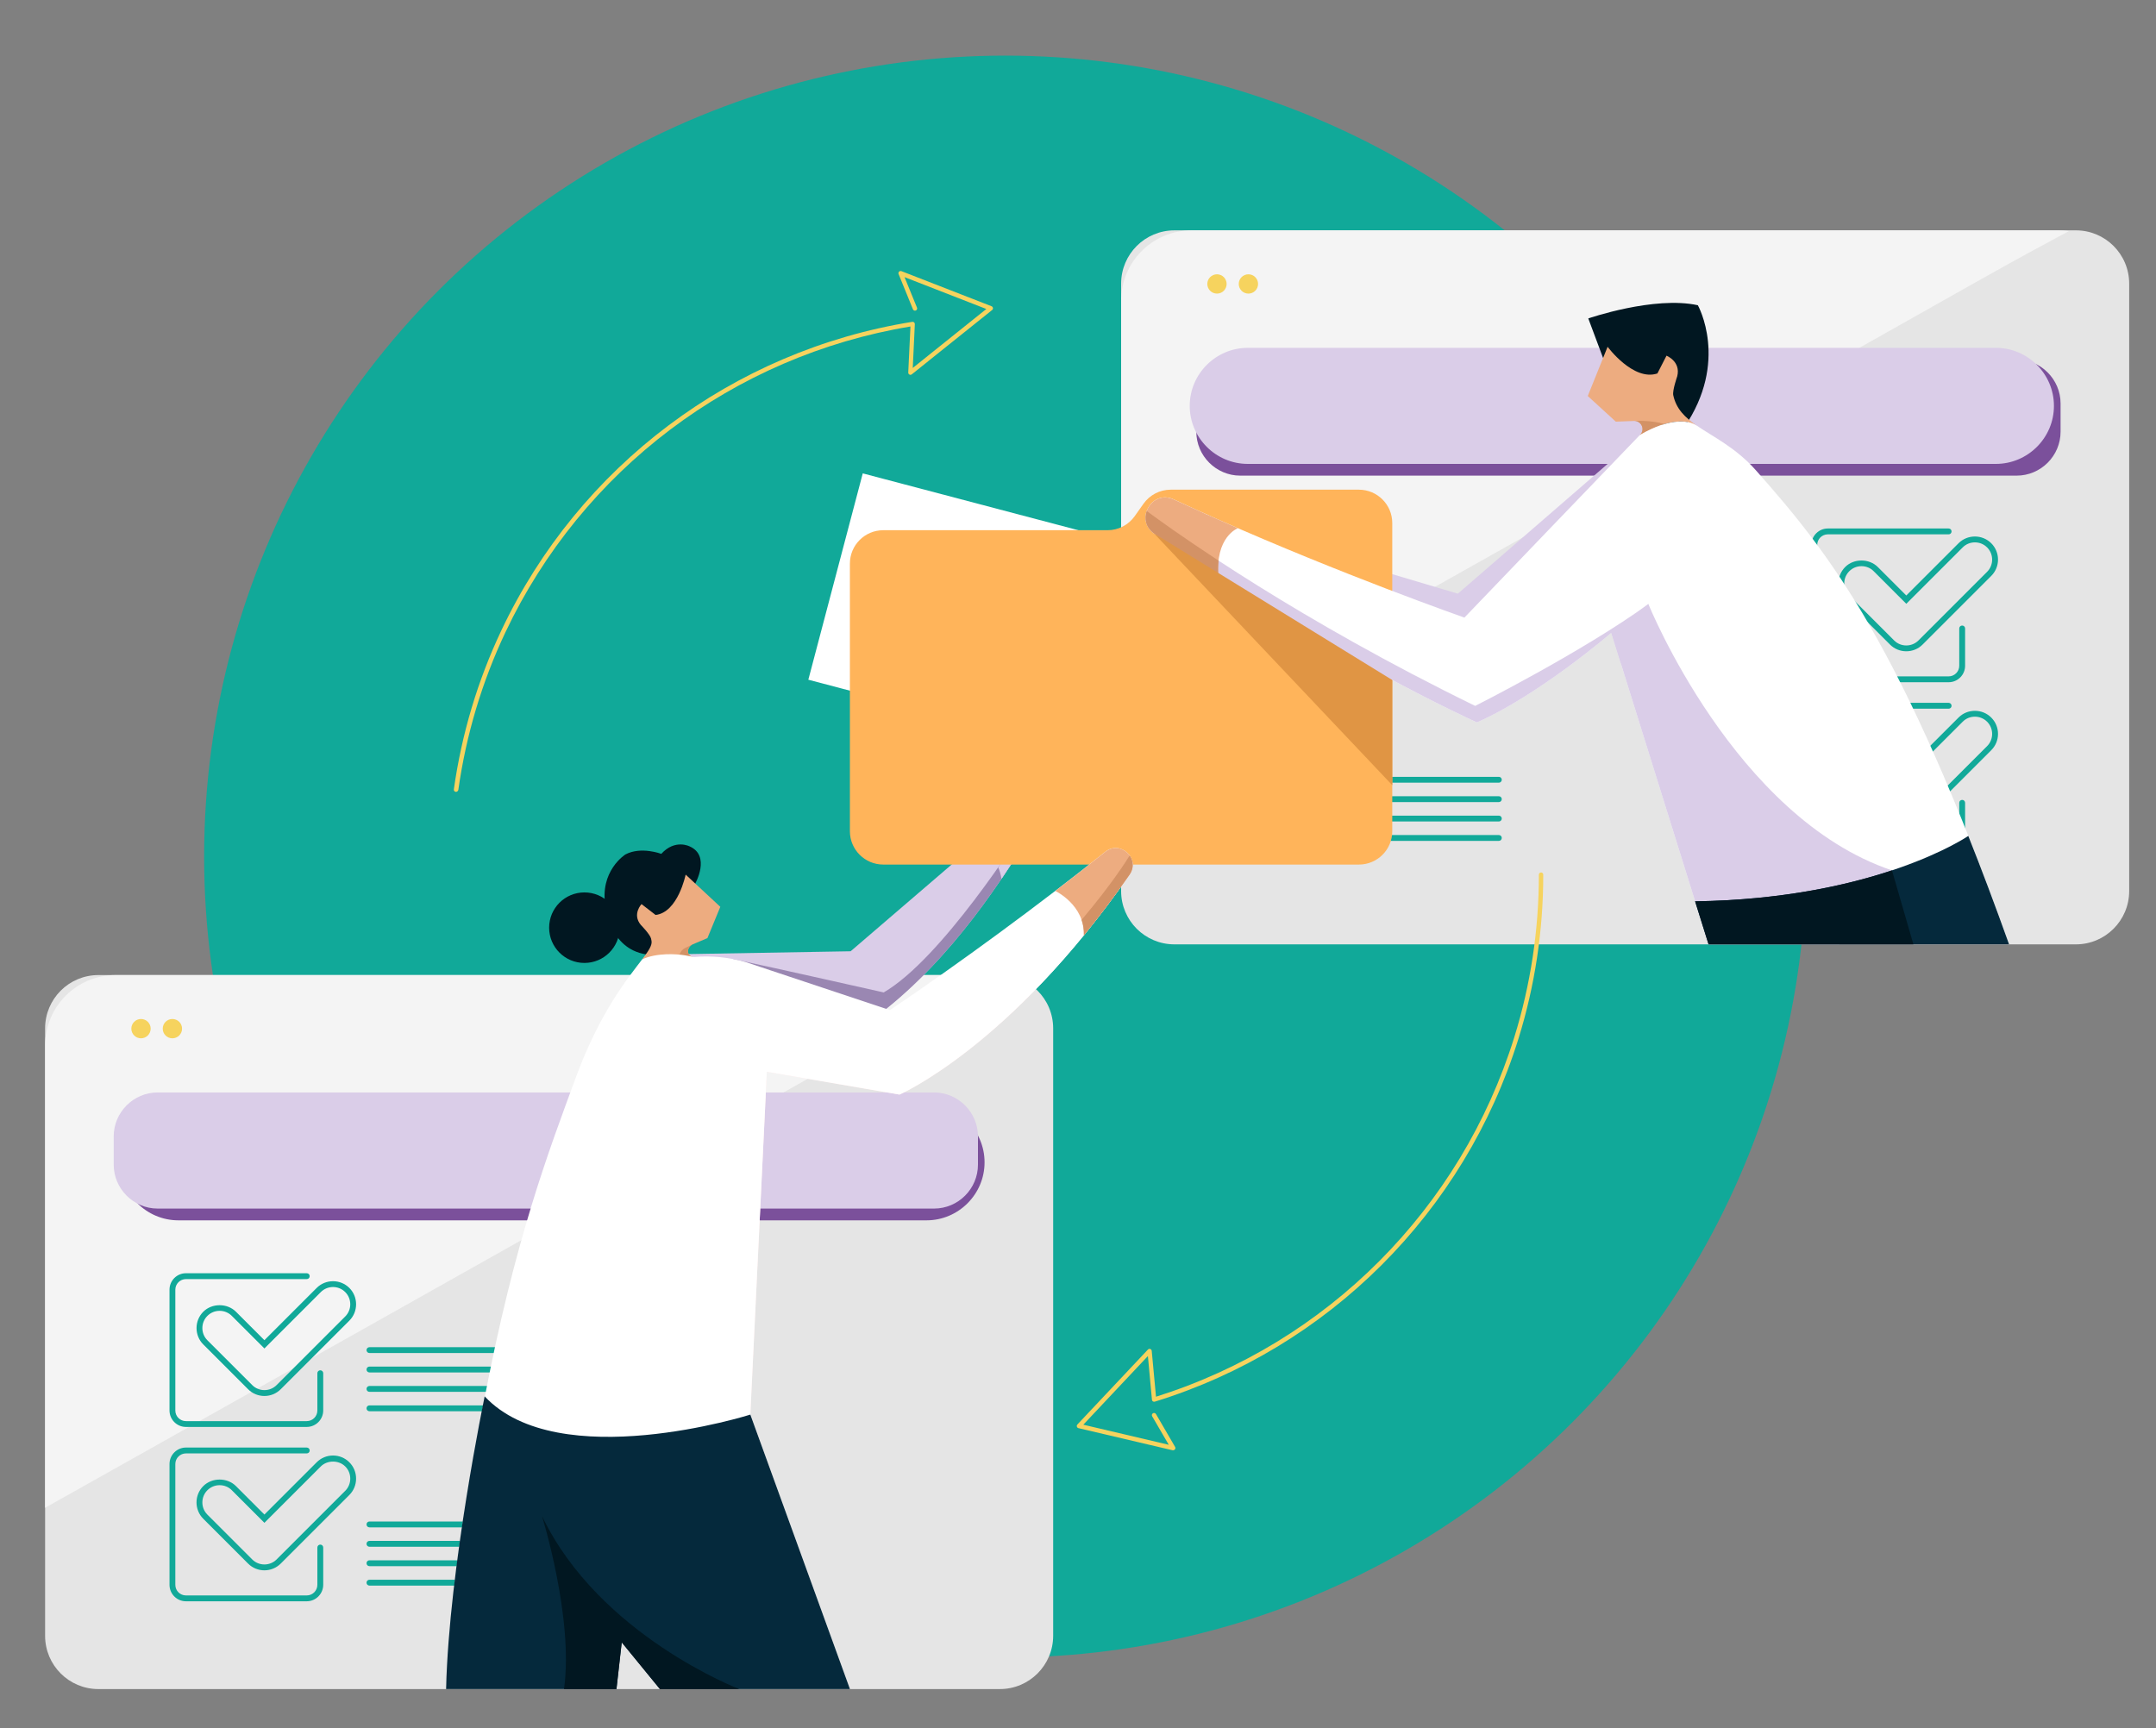 <?xml version="1.0" encoding="UTF-8"?> <!-- Generator: Adobe Illustrator 25.4.1, SVG Export Plug-In . SVG Version: 6.00 Build 0) --> <svg xmlns="http://www.w3.org/2000/svg" xmlns:xlink="http://www.w3.org/1999/xlink" version="1.1" id="Layer_1" x="0px" y="0px" viewBox="0 0 500 400.85" style="enable-background:new 0 0 500 400.85;" xml:space="preserve"><rect x="0" y="0" width="500" height="400.85" fill="#808080" stroke="none"/> <style type="text/css"> .st0{fill:#11A999;} .st1{fill:#E5E5E5;} .st2{fill:#F4F4F4;} .st3{fill:#7B509B;} .st4{fill:#F6D35E;} .st5{fill:#DACDE8;} .st6{fill:#FFFFFF;} .st7{fill:#9A87B2;} .st8{fill:#FFB45A;} .st9{fill:#011721;} .st10{fill:#EDAC80;} .st11{fill:#FFE6E6;} .st12{fill:#D39266;} .st13{fill:#05293C;} .st14{fill:#E09544;} </style> <g> <circle class="st0" cx="233.12" cy="198.68" r="185.78"></circle> <g> <g> <g> <path class="st1" d="M231.88,391.77H22.82c-6.83,0-12.36-5.53-12.36-12.36V238.52c0-6.83,5.53-12.36,12.36-12.36h209.06 c6.83,0,12.36,5.53,12.36,12.36v140.89C244.24,386.23,238.71,391.77,231.88,391.77z"></path> </g> <g> <path class="st2" d="M230.28,226.33c-0.77-0.11-1.56-0.17-2.37-0.17H26.79c-9.02,0-16.33,7.31-16.33,16.33v107.23 C230.28,226.33,204.65,240.1,230.28,226.33z"></path> </g> <g> <path class="st3" d="M214.87,283.05H41.37c-7.41,0-13.46-6.06-13.46-13.46l0,0c0-7.41,6.06-13.46,13.46-13.46h173.5 c7.41,0,13.46,6.06,13.46,13.46l0,0C228.34,276.99,222.28,283.05,214.87,283.05z"></path> </g> <g> <circle class="st4" cx="32.7" cy="238.59" r="2.24"></circle> </g> <g> <circle class="st4" cx="39.98" cy="238.59" r="2.24"></circle> </g> <g> <path class="st5" d="M216.61,280.32H36.56c-5.6,0-10.19-4.59-10.19-10.19v-6.55c0-5.6,4.59-10.19,10.19-10.19h180.05 c5.6,0,10.19,4.59,10.19,10.19v6.55C226.8,275.74,222.22,280.32,216.61,280.32z"></path> </g> <g> <g> <path class="st0" d="M71.13,330.97H43.12c-2.1,0-3.81-1.71-3.81-3.82v-28.02c0-2.1,1.71-3.81,3.81-3.81h28.02 c0.38,0,0.68,0.3,0.68,0.68c0,0.38-0.3,0.68-0.68,0.68H43.12c-1.35,0-2.46,1.1-2.46,2.46v28.02c0,1.36,1.1,2.46,2.46,2.46 h28.02c1.35,0,2.46-1.1,2.46-2.46v-8.65c0-0.38,0.3-0.68,0.68-0.68c0.38,0,0.68,0.3,0.68,0.68v8.65 C74.95,329.26,73.24,330.97,71.13,330.97z"></path> </g> <g> <path class="st0" d="M61.32,323.79c-1.37,0-2.75-0.52-3.79-1.57l-10.39-10.39c-1.01-1.01-1.56-2.36-1.56-3.79 c0-1.44,0.56-2.78,1.56-3.79c2.02-2.02,5.56-2.02,7.58,0l6.6,6.6l12.12-12.12c1.01-1.01,2.36-1.56,3.79-1.56 c1.44,0,2.78,0.56,3.79,1.56c1.01,1.01,1.56,2.36,1.56,3.79c0,1.43-0.55,2.78-1.56,3.79l-15.91,15.91 C64.06,323.27,62.69,323.79,61.32,323.79z M50.93,304.04c-1.07,0-2.08,0.42-2.83,1.17c-1.56,1.56-1.56,4.1,0,5.66l10.39,10.39 c1.56,1.56,4.1,1.56,5.66,0l15.91-15.91c1.56-1.56,1.56-4.1,0-5.66c-1.56-1.56-4.1-1.56-5.66,0l-13.08,13.08l-7.56-7.56 C53.01,304.46,52,304.04,50.93,304.04z"></path> </g> <g> <path class="st0" d="M71.13,371.41H43.12c-2.1,0-3.81-1.71-3.81-3.82v-28.02c0-2.1,1.71-3.82,3.81-3.82h28.02 c0.38,0,0.68,0.3,0.68,0.68c0,0.38-0.3,0.68-0.68,0.68H43.12c-1.35,0-2.46,1.1-2.46,2.46v28.02c0,1.36,1.1,2.46,2.46,2.46 h28.02c1.35,0,2.46-1.1,2.46-2.46v-8.65c0-0.38,0.3-0.68,0.68-0.68c0.38,0,0.68,0.3,0.68,0.68v8.65 C74.95,369.69,73.24,371.41,71.13,371.41z"></path> </g> <g> <path class="st0" d="M61.32,364.23c-1.37,0-2.75-0.52-3.79-1.57l-10.39-10.39c-2.09-2.09-2.09-5.49,0-7.58 c2.02-2.02,5.56-2.02,7.58,0l6.6,6.6l12.12-12.12c1.01-1.01,2.36-1.57,3.79-1.57c1.44,0,2.78,0.56,3.79,1.57 c1.01,1.01,1.56,2.36,1.56,3.79s-0.55,2.78-1.56,3.79l-15.91,15.91C64.06,363.7,62.69,364.23,61.32,364.23z M50.93,344.48 c-1.07,0-2.08,0.42-2.83,1.17c-1.56,1.56-1.56,4.1,0,5.66l10.39,10.39c1.56,1.56,4.1,1.56,5.66,0l15.91-15.91 c0.75-0.75,1.17-1.76,1.17-2.83s-0.41-2.08-1.17-2.83c-1.5-1.5-4.16-1.5-5.66,0l-13.08,13.08l-7.56-7.56 C53.01,344.89,52,344.48,50.93,344.48z"></path> </g> <g> <path class="st0" d="M130.42,313.83H85.68c-0.38,0-0.68-0.3-0.68-0.68c0-0.38,0.3-0.68,0.68-0.68h44.74 c0.38,0,0.68,0.3,0.68,0.68C131.1,313.52,130.8,313.83,130.42,313.83z"></path> </g> <g> <path class="st0" d="M130.42,318.33H85.68c-0.38,0-0.68-0.3-0.68-0.68c0-0.38,0.3-0.68,0.68-0.68h44.74 c0.38,0,0.68,0.3,0.68,0.68C131.1,318.02,130.8,318.33,130.42,318.33z"></path> </g> <g> <path class="st0" d="M130.42,322.83H85.68c-0.38,0-0.68-0.3-0.68-0.68c0-0.38,0.3-0.68,0.68-0.68h44.74 c0.38,0,0.68,0.3,0.68,0.68C131.1,322.53,130.8,322.83,130.42,322.83z"></path> </g> <g> <path class="st0" d="M130.42,327.33H85.68c-0.38,0-0.68-0.3-0.68-0.68c0-0.38,0.3-0.68,0.68-0.68h44.74 c0.38,0,0.68,0.3,0.68,0.68C131.1,327.03,130.8,327.33,130.42,327.33z"></path> </g> <g> <path class="st0" d="M130.42,354.26H85.68c-0.38,0-0.68-0.3-0.68-0.68c0-0.38,0.3-0.68,0.68-0.68h44.74 c0.38,0,0.68,0.3,0.68,0.68C131.1,353.96,130.8,354.26,130.42,354.26z"></path> </g> <g> <path class="st0" d="M130.42,358.76H85.68c-0.38,0-0.68-0.3-0.68-0.68c0-0.38,0.3-0.68,0.68-0.68h44.74 c0.38,0,0.68,0.3,0.68,0.68C131.1,358.46,130.8,358.76,130.42,358.76z"></path> </g> <g> <path class="st0" d="M130.42,363.26H85.68c-0.38,0-0.68-0.3-0.68-0.68c0-0.38,0.3-0.68,0.68-0.68h44.74 c0.38,0,0.68,0.3,0.68,0.68C131.1,362.96,130.8,363.26,130.42,363.26z"></path> </g> <g> <path class="st0" d="M130.42,367.77H85.68c-0.38,0-0.68-0.3-0.68-0.68c0-0.38,0.3-0.68,0.68-0.68h44.74 c0.38,0,0.68,0.3,0.68,0.68C131.1,367.46,130.8,367.77,130.42,367.77z"></path> </g> </g> </g> <g> <g> <path class="st1" d="M481.42,219.04H272.36c-6.83,0-12.36-5.53-12.36-12.36V65.79c0-6.83,5.53-12.36,12.36-12.36h209.06 c6.83,0,12.36,5.53,12.36,12.36v140.89C493.78,213.5,488.24,219.04,481.42,219.04z"></path> </g> <g> <path class="st2" d="M479.81,53.6c-0.77-0.11-1.56-0.17-2.37-0.17H276.33c-9.02,0-16.33,7.31-16.33,16.33V177 C479.81,53.6,454.18,67.37,479.81,53.6z"></path> </g> <g> <path class="st3" d="M467.68,110.32H287.63c-5.6,0-10.19-4.59-10.19-10.19v-6.55c0-5.6,4.59-10.19,10.19-10.19h180.05 c5.6,0,10.19,4.59,10.19,10.19v6.55C477.87,105.74,473.29,110.32,467.68,110.32z"></path> </g> <g> <circle class="st4" cx="282.23" cy="65.86" r="2.24"></circle> </g> <g> <circle class="st4" cx="289.52" cy="65.86" r="2.24"></circle> </g> <g> <path class="st5" d="M462.87,107.6h-173.5c-7.41,0-13.46-6.06-13.46-13.46l0,0c0-7.41,6.06-13.46,13.46-13.46h173.5 c7.41,0,13.46,6.06,13.46,13.46l0,0C476.34,101.54,470.28,107.6,462.87,107.6z"></path> </g> <g> <g> <path class="st0" d="M451.91,158.24h-28.02c-2.1,0-3.81-1.71-3.81-3.82v-28.02c0-2.1,1.71-3.82,3.81-3.82h28.02 c0.38,0,0.68,0.3,0.68,0.68c0,0.38-0.3,0.68-0.68,0.68h-28.02c-1.35,0-2.46,1.1-2.46,2.46v28.02c0,1.35,1.1,2.46,2.46,2.46 h28.02c1.36,0,2.46-1.1,2.46-2.46v-8.65c0-0.38,0.3-0.68,0.68-0.68c0.38,0,0.68,0.3,0.68,0.68v8.65 C455.73,156.53,454.01,158.24,451.91,158.24z"></path> </g> <g> <path class="st0" d="M442.09,151.06c-1.37,0-2.75-0.52-3.79-1.57l-10.39-10.39c-1.01-1.01-1.56-2.36-1.56-3.79 c0-1.44,0.56-2.78,1.56-3.79c2.01-2.02,5.56-2.02,7.58,0l6.6,6.6L454.21,126c1.01-1.01,2.35-1.56,3.79-1.56c0,0,0,0,0,0 c1.44,0,2.78,0.56,3.79,1.56l0,0c1.01,1.01,1.57,2.36,1.57,3.79c0,1.44-0.56,2.78-1.57,3.79l-15.91,15.91 C444.84,150.54,443.47,151.06,442.09,151.06z M431.7,131.32c-1.07,0-2.08,0.41-2.83,1.17c-0.75,0.75-1.17,1.76-1.17,2.83 c0,1.07,0.42,2.08,1.17,2.83l10.39,10.39c1.56,1.56,4.1,1.56,5.66,0l15.91-15.91c1.56-1.56,1.56-4.1,0-5.66 c-0.75-0.75-1.76-1.17-2.83-1.17h0c-1.07,0-2.08,0.41-2.83,1.17l-13.08,13.08l-7.56-7.56 C433.78,131.73,432.78,131.32,431.7,131.32z"></path> </g> <g> <path class="st0" d="M451.91,198.68h-28.02c-2.1,0-3.81-1.71-3.81-3.82v-28.02c0-2.1,1.71-3.82,3.81-3.82h28.02 c0.38,0,0.68,0.3,0.68,0.68c0,0.38-0.3,0.68-0.68,0.68h-28.02c-1.35,0-2.46,1.1-2.46,2.46v28.02c0,1.35,1.1,2.46,2.46,2.46 h28.02c1.36,0,2.46-1.1,2.46-2.46v-8.65c0-0.38,0.3-0.68,0.68-0.68c0.38,0,0.68,0.3,0.68,0.68v8.65 C455.73,196.97,454.01,198.68,451.91,198.68z"></path> </g> <g> <path class="st0" d="M442.09,191.5c-1.37,0-2.75-0.52-3.79-1.57l-10.39-10.39c-1.01-1.01-1.56-2.36-1.56-3.79 c0-1.44,0.56-2.78,1.56-3.79c1.01-1.01,2.35-1.56,3.79-1.57c1.44,0,2.78,0.56,3.79,1.56l6.6,6.6l12.12-12.12 c1.01-1.01,2.35-1.56,3.79-1.56c0,0,0,0,0,0c1.44,0,2.78,0.56,3.79,1.56l0,0c1.01,1.01,1.57,2.36,1.57,3.79 c0,1.44-0.56,2.78-1.57,3.79l-15.91,15.91C444.84,190.98,443.47,191.5,442.09,191.5z M431.7,171.75 c-1.07,0-2.08,0.41-2.83,1.17c-0.75,0.75-1.17,1.76-1.17,2.83c0,1.07,0.42,2.08,1.17,2.83l10.39,10.39 c1.56,1.56,4.1,1.56,5.66,0l15.91-15.91c1.56-1.56,1.56-4.1,0-5.66c-0.75-0.75-1.76-1.17-2.83-1.17h0 c-1.07,0-2.08,0.41-2.83,1.17l-13.08,13.08l-7.56-7.56C433.78,172.17,432.78,171.75,431.7,171.75z"></path> </g> <g> <path class="st0" d="M379.95,141.1h-44.74c-0.38,0-0.68-0.3-0.68-0.68c0-0.38,0.3-0.68,0.68-0.68h44.74 c0.38,0,0.68,0.3,0.68,0.68C380.63,140.8,380.33,141.1,379.95,141.1z"></path> </g> <g> <path class="st0" d="M347.6,145.6h-60.32c-0.38,0-0.68-0.3-0.68-0.68c0-0.38,0.3-0.68,0.68-0.68h60.32 c0.38,0,0.68,0.3,0.68,0.68C348.28,145.3,347.97,145.6,347.6,145.6z"></path> </g> <g> <path class="st0" d="M347.6,150.1h-60.32c-0.38,0-0.68-0.3-0.68-0.68c0-0.38,0.3-0.68,0.68-0.68h60.32 c0.38,0,0.68,0.3,0.68,0.68C348.28,149.8,347.97,150.1,347.6,150.1z"></path> </g> <g> <path class="st0" d="M347.6,154.6h-60.32c-0.38,0-0.68-0.3-0.68-0.68c0-0.38,0.3-0.68,0.68-0.68h60.32 c0.38,0,0.68,0.3,0.68,0.68C348.28,154.3,347.97,154.6,347.6,154.6z"></path> </g> <g> <path class="st0" d="M347.6,181.54h-60.32c-0.38,0-0.68-0.3-0.68-0.68c0-0.38,0.3-0.68,0.68-0.68h60.32 c0.38,0,0.68,0.3,0.68,0.68C348.28,181.23,347.97,181.54,347.6,181.54z"></path> </g> <g> <path class="st0" d="M347.6,186.04h-60.32c-0.38,0-0.68-0.3-0.68-0.68c0-0.38,0.3-0.68,0.68-0.68h60.32 c0.38,0,0.68,0.3,0.68,0.68C348.28,185.73,347.97,186.04,347.6,186.04z"></path> </g> <g> <path class="st0" d="M347.6,190.54h-60.32c-0.38,0-0.68-0.3-0.68-0.68c0-0.38,0.3-0.68,0.68-0.68h60.32 c0.38,0,0.68,0.3,0.68,0.68C348.28,190.23,347.97,190.54,347.6,190.54z"></path> </g> <g> <path class="st0" d="M347.6,195.04h-60.32c-0.38,0-0.68-0.3-0.68-0.68c0-0.38,0.3-0.68,0.68-0.68h60.32 c0.38,0,0.68,0.3,0.68,0.68C348.28,194.74,347.97,195.04,347.6,195.04z"></path> </g> </g> </g> <g> <polygon class="st5" points="378.96,102.29 338.09,137.7 287.08,122.51 337.51,149.57 "></polygon> </g> <g> <g> <rect x="192.57" y="118.3" transform="matrix(0.967 0.255 -0.255 0.967 44.033 -53.704)" class="st6" width="73.3" height="49.49"></rect> </g> <g> <g> <path class="st5" d="M157.4,221.33l39.87-0.69l37.35-32.07c2.79-2.24,6.57,1.09,4.71,4.15c-6.3,10.37-18.21,29.29-35.22,42.38 l-18.94,0.87L157.4,221.33z"></path> </g> <g> <path class="st5" d="M234.62,188.58l-8.2,7.04c1.57,0.95,5.22,3.61,5.83,8.23c2.85-4.21,5.22-8.05,7.09-11.13 C241.19,189.68,237.41,186.34,234.62,188.58z"></path> </g> <g> <path class="st7" d="M204.11,235.11c17.01-13.09,28.92-32.01,35.22-42.38c0.72-1.18,0.59-2.4,0-3.33 c-3.18,5.08-21.08,33.05-34.39,40.79c0,0-25.6-5.77-34.92-7.74l0.7,5.92l14.44,7.62L204.11,235.11z"></path> </g> <g> <path class="st5" d="M232.25,203.86c2.85-4.21,5.22-8.05,7.09-11.13c0.72-1.18,0.59-2.4,0-3.33c-1.1,1.76-3.99,6.3-7.84,11.78 C231.85,201.99,232.12,202.88,232.25,203.86z"></path> </g> </g> <g> <path class="st8" d="M315.15,200.53H204.84c-4.27,0-7.74-3.46-7.74-7.74v-62.07c0-4.27,3.46-7.74,7.74-7.74h52.01 c2.51,0,4.86-1.22,6.31-3.27l2.02-2.86c1.45-2.05,3.8-3.27,6.31-3.27h43.65c4.27,0,7.74,3.46,7.74,7.74v71.46 C322.89,197.07,319.42,200.53,315.15,200.53z"></path> </g> <g> <g> <path class="st9" d="M161.23,204.94c0,0,3.64-6.45-1.29-8.62c0,0-3.39-1.79-6.58,1.73c0,0-4.67-1.79-8.31,0.13 c0,0-6.14,3.83-4.6,12.21c0,0,0.91,9.64,9.34,10.96l10.73-8.53L161.23,204.94z"></path> </g> <g> <path class="st9" d="M143.71,215.17c0,4.52-3.66,8.18-8.18,8.18c-4.52,0-8.18-3.66-8.18-8.18s3.66-8.18,8.18-8.18 C140.05,206.99,143.71,210.65,143.71,215.17z"></path> </g> <g> <path class="st10" d="M148.94,222.5c2.19-0.23,4.14-0.25,5.98-0.36c3.25-0.2,5.73-0.21,5.73-0.21l0,0 c-0.5-0.09-0.93-0.43-1.05-0.93c0-0.01,0-0.02-0.01-0.03c-0.18-0.81,0.32-1.61,1.08-1.94l3.39-1.44l2.99-7.26l-8.04-7.47 c0,0-1.76,8.75-6.97,9.36l-3.26-2.52c0,0-2.21,2.34-0.19,4.8c0,0,2.18,2.22,2.4,3.2c0.04,0.19,0.08,0.38,0.11,0.56 C151.27,219.26,150.42,220.54,148.94,222.5L148.94,222.5z"></path> </g> <g> <path class="st11" d="M167.75,246.3c0,0-0.47,32.1-5.45,53.69c-4.9,21.22-17.35,41.5-17.35,41.5l34.69,2.15l-5.64-15.53 l3.83-79.51L167.75,246.3z"></path> </g> <g> <path class="st11" d="M261.96,202.88c1.08-1.56,0.88-3.23,0.02-4.45c-1.13,1.85-17.77,28.55-53.62,52.73l-40.61-4.86l10.1,2.3 l30.76,5.28C208.61,253.88,234.25,242.79,261.96,202.88z"></path> </g> <g> <path class="st12" d="M160.67,219.04l-1.68,0.78c-0.67,0.31-1.18,0.89-1.4,1.59l-0.2,0.62h-0.39c2.16-0.09,3.64-0.1,3.64-0.1 c-0.5-0.09-0.93-0.43-1.05-0.93c0-0.01,0-0.02-0.01-0.03C159.42,220.17,159.91,219.36,160.67,219.04z"></path> </g> <g> <path class="st6" d="M256.3,197.59c-14.92,11.96-34.04,25.99-49.91,36.7l-33.58-11.18c-3.93-1.11-7.91-1.47-11.79-1.15 c-0.13,0.01-0.25,0-0.37-0.02c0,0-2.74-0.76-6.25-0.6c-1.72,0.08-3.79,0.38-5.47,1.17h0c-3.3,4.36-9.75,12.08-15.41,27.46 c-6.26,17.04-14.15,37.5-21.39,75.59c-3.86,20.28-7.41,40.39-8.69,66.21h39.52l1.98-17.64l8.1,17.64h44.06l-23.09-63.66 l3.83-79.51l30.76,5.28c0,0,25.65-11.09,53.35-51C264.53,199.17,259.82,194.76,256.3,197.59z"></path> </g> <g> <path class="st13" d="M174.01,328.11c0,0-44.48,14.06-61.61-4.23c0,0-8.27,39.69-8.95,67.89h39.52l1.22-10.84l8.86,10.84h44.06 L174.01,328.11z"></path> </g> <g> <path class="st9" d="M125.69,351.63c0,0,7.41,23.78,5.11,40.14h12.16l1.22-10.84l8.86,10.84h18.41 C171.45,391.77,138.98,379.38,125.69,351.63z"></path> </g> <g> <path class="st10" d="M261.96,202.88c2.57-3.71-2.13-8.12-5.65-5.29c-3.64,2.92-7.54,5.97-11.58,9.06l0,0 c0,0,6.86,3.22,6.64,10.31C254.82,212.72,258.37,208.04,261.96,202.88z"></path> </g> <g> <path class="st12" d="M261.96,202.88c1.08-1.56,0.88-3.23,0.02-4.45c-0.5,0.83-4.11,6.62-11.15,14.93 c0.37,1.06,0.57,2.26,0.53,3.59C254.82,212.72,258.37,208.04,261.96,202.88z"></path> </g> </g> <g> <g> <g> <g> <g> <g> <g> <path class="st9" d="M371.77,83.03l-3.43-9.17c0,0,15.27-5.28,25.41-3.06c0,0,7.34,13.04-3.21,28.39l-0.36,3.51 l-4.07-3.42L375,89.66L371.77,83.03z"></path> </g> </g> </g> </g> </g> </g> </g> <g> <path class="st10" d="M388.05,91.68c-0.24-1.1,0.92-4.4,0.92-4.4c0.87-3.46-2.49-4.78-2.49-4.78l-2.11,4.12 c-5.59,1.87-11.55-6.19-11.55-6.19l-4.6,11.42l6.5,5.95l4.25-0.16c0.93-0.04,1.75,0.62,1.92,1.54c0.13,0.68-0.13,1.34-0.6,1.76 c0,0,8.33-5.33,13.26-2.19l0,0C390.8,96.86,388.74,94.87,388.05,91.68z"></path> </g> <g> <path class="st12" d="M386.03,98.35c-3.26-0.96-7.07-0.71-7.07-0.71c0.93-0.04,1.75,0.62,1.92,1.54 c0.13,0.68-0.13,1.34-0.6,1.76C380.28,100.93,382.88,99.27,386.03,98.35z"></path> </g> <g> <path class="st6" d="M407.17,109.04c-4.66-5.24-9.81-7.67-13.64-10.3l0,0c-4.93-3.13-13.26,2.19-13.26,2.19 c-0.33,0.29-40.66,42.32-40.66,42.32c-10.25-3.64-39.17-14.3-67.41-27.42c-5.06-2.35-9.11,4.67-4.56,7.89 c39.28,27.8,74.85,43.83,74.85,43.83c14.26-6.22,31.19-20.77,31.19-20.77l22.56,72.25h69.7 C441.15,149.74,424.49,128.54,407.17,109.04z"></path> </g> <g> <path class="st5" d="M441.72,212.44l-2.95-10.56c-36.53-12.28-56.49-61.78-56.49-61.78l-8.61,6.69l22.56,72.25h30.3 L441.72,212.44z"></path> </g> <g> <path class="st13" d="M465.93,219.04c-3.29-9.2-6.43-17.54-9.46-25.15c-0.03,0.02-21.18,14.56-63.36,15.17l0,0l3.12,9.98H465.93 z"></path> </g> <g> <path class="st5" d="M342.11,163.73c-40.74-19.9-68.1-39.25-76.16-45.2c-0.62,1.74-0.25,3.82,1.7,5.2 c39.28,27.8,74.85,43.83,74.85,43.83c14.26-6.22,31.19-20.77,31.19-20.77l2.23,7.14l6.38-13.84 C367.16,151.1,342.11,163.73,342.11,163.73z"></path> </g> <g> <path class="st10" d="M287.08,122.51L287.08,122.51c-4.91-2.13-9.9-4.36-14.88-6.67c-5.06-2.35-9.11,4.67-4.56,7.89 c5.06,3.58,10.06,6.97,14.93,10.15C281.74,124.5,287.08,122.51,287.08,122.51z"></path> </g> <g> <path class="st12" d="M265.94,118.53c-0.62,1.74-0.25,3.82,1.7,5.2c5.06,3.58,10.06,6.97,14.93,10.15 c-0.13-1.46-0.1-2.72,0.03-3.84C274.59,124.79,268.94,120.74,265.94,118.53z"></path> </g> <g> <path class="st9" d="M438.77,201.88c-10.53,3.5-25.75,6.89-45.65,7.18l3.12,9.98h47.5L438.77,201.88L438.77,201.88z"></path> </g> </g> <g> <polygon class="st14" points="267.64,123.73 322.89,182.13 322.89,157.73 "></polygon> </g> <g> <path class="st4" d="M272.06,336.39c-0.04,0-0.08,0-0.12-0.01l-21.83-5.13c-0.18-0.04-0.32-0.18-0.37-0.35 c-0.05-0.18-0.01-0.36,0.12-0.5l16.36-17.38c0.14-0.15,0.35-0.2,0.54-0.13c0.19,0.07,0.32,0.23,0.34,0.43l0.99,10.64 c39.68-12.48,70.71-43.6,83.08-83.35c3.79-12.17,5.71-24.87,5.71-37.74c0-0.28,0.23-0.51,0.51-0.51s0.51,0.23,0.51,0.51 c0,12.97-1.94,25.77-5.75,38.04c-12.53,40.27-44.06,71.75-84.35,84.2c-0.14,0.04-0.3,0.02-0.43-0.06 c-0.13-0.08-0.21-0.22-0.22-0.38l-0.94-10.14l-14.98,15.92l19.82,4.66l-3.85-6.61c-0.14-0.24-0.06-0.55,0.18-0.7 c0.24-0.14,0.55-0.06,0.7,0.18l4.44,7.63c0.1,0.18,0.09,0.4-0.03,0.56C272.38,336.31,272.22,336.39,272.06,336.39z"></path> </g> <g> <path class="st4" d="M105.75,183.67c-0.02,0-0.05,0-0.07-0.01c-0.28-0.04-0.47-0.3-0.43-0.57c1.82-12.85,5.52-25.25,11.02-36.87 c18.04-38.12,53.66-64.88,95.3-71.57c0.15-0.03,0.3,0.02,0.42,0.12c0.11,0.1,0.18,0.25,0.17,0.4l-0.48,10.17l17.06-13.67 l-18.97-7.39l2.89,7.08c0.11,0.26-0.02,0.56-0.28,0.66c-0.26,0.11-0.56-0.02-0.66-0.28l-3.33-8.18c-0.08-0.19-0.03-0.4,0.11-0.55 c0.14-0.14,0.36-0.19,0.55-0.12l20.9,8.14c0.17,0.07,0.29,0.22,0.32,0.4c0.03,0.18-0.04,0.36-0.18,0.47l-18.63,14.92 c-0.16,0.13-0.37,0.15-0.55,0.06c-0.18-0.09-0.29-0.28-0.28-0.48l0.51-10.67c-41.04,6.81-76.12,33.27-93.92,70.9 c-5.45,11.52-9.13,23.83-10.93,36.57C106.22,183.48,106,183.67,105.75,183.67z"></path> </g> </g> </g> <g> </g> <g> </g> <g> </g> <g> </g> <g> </g> <g> </g> </svg> 